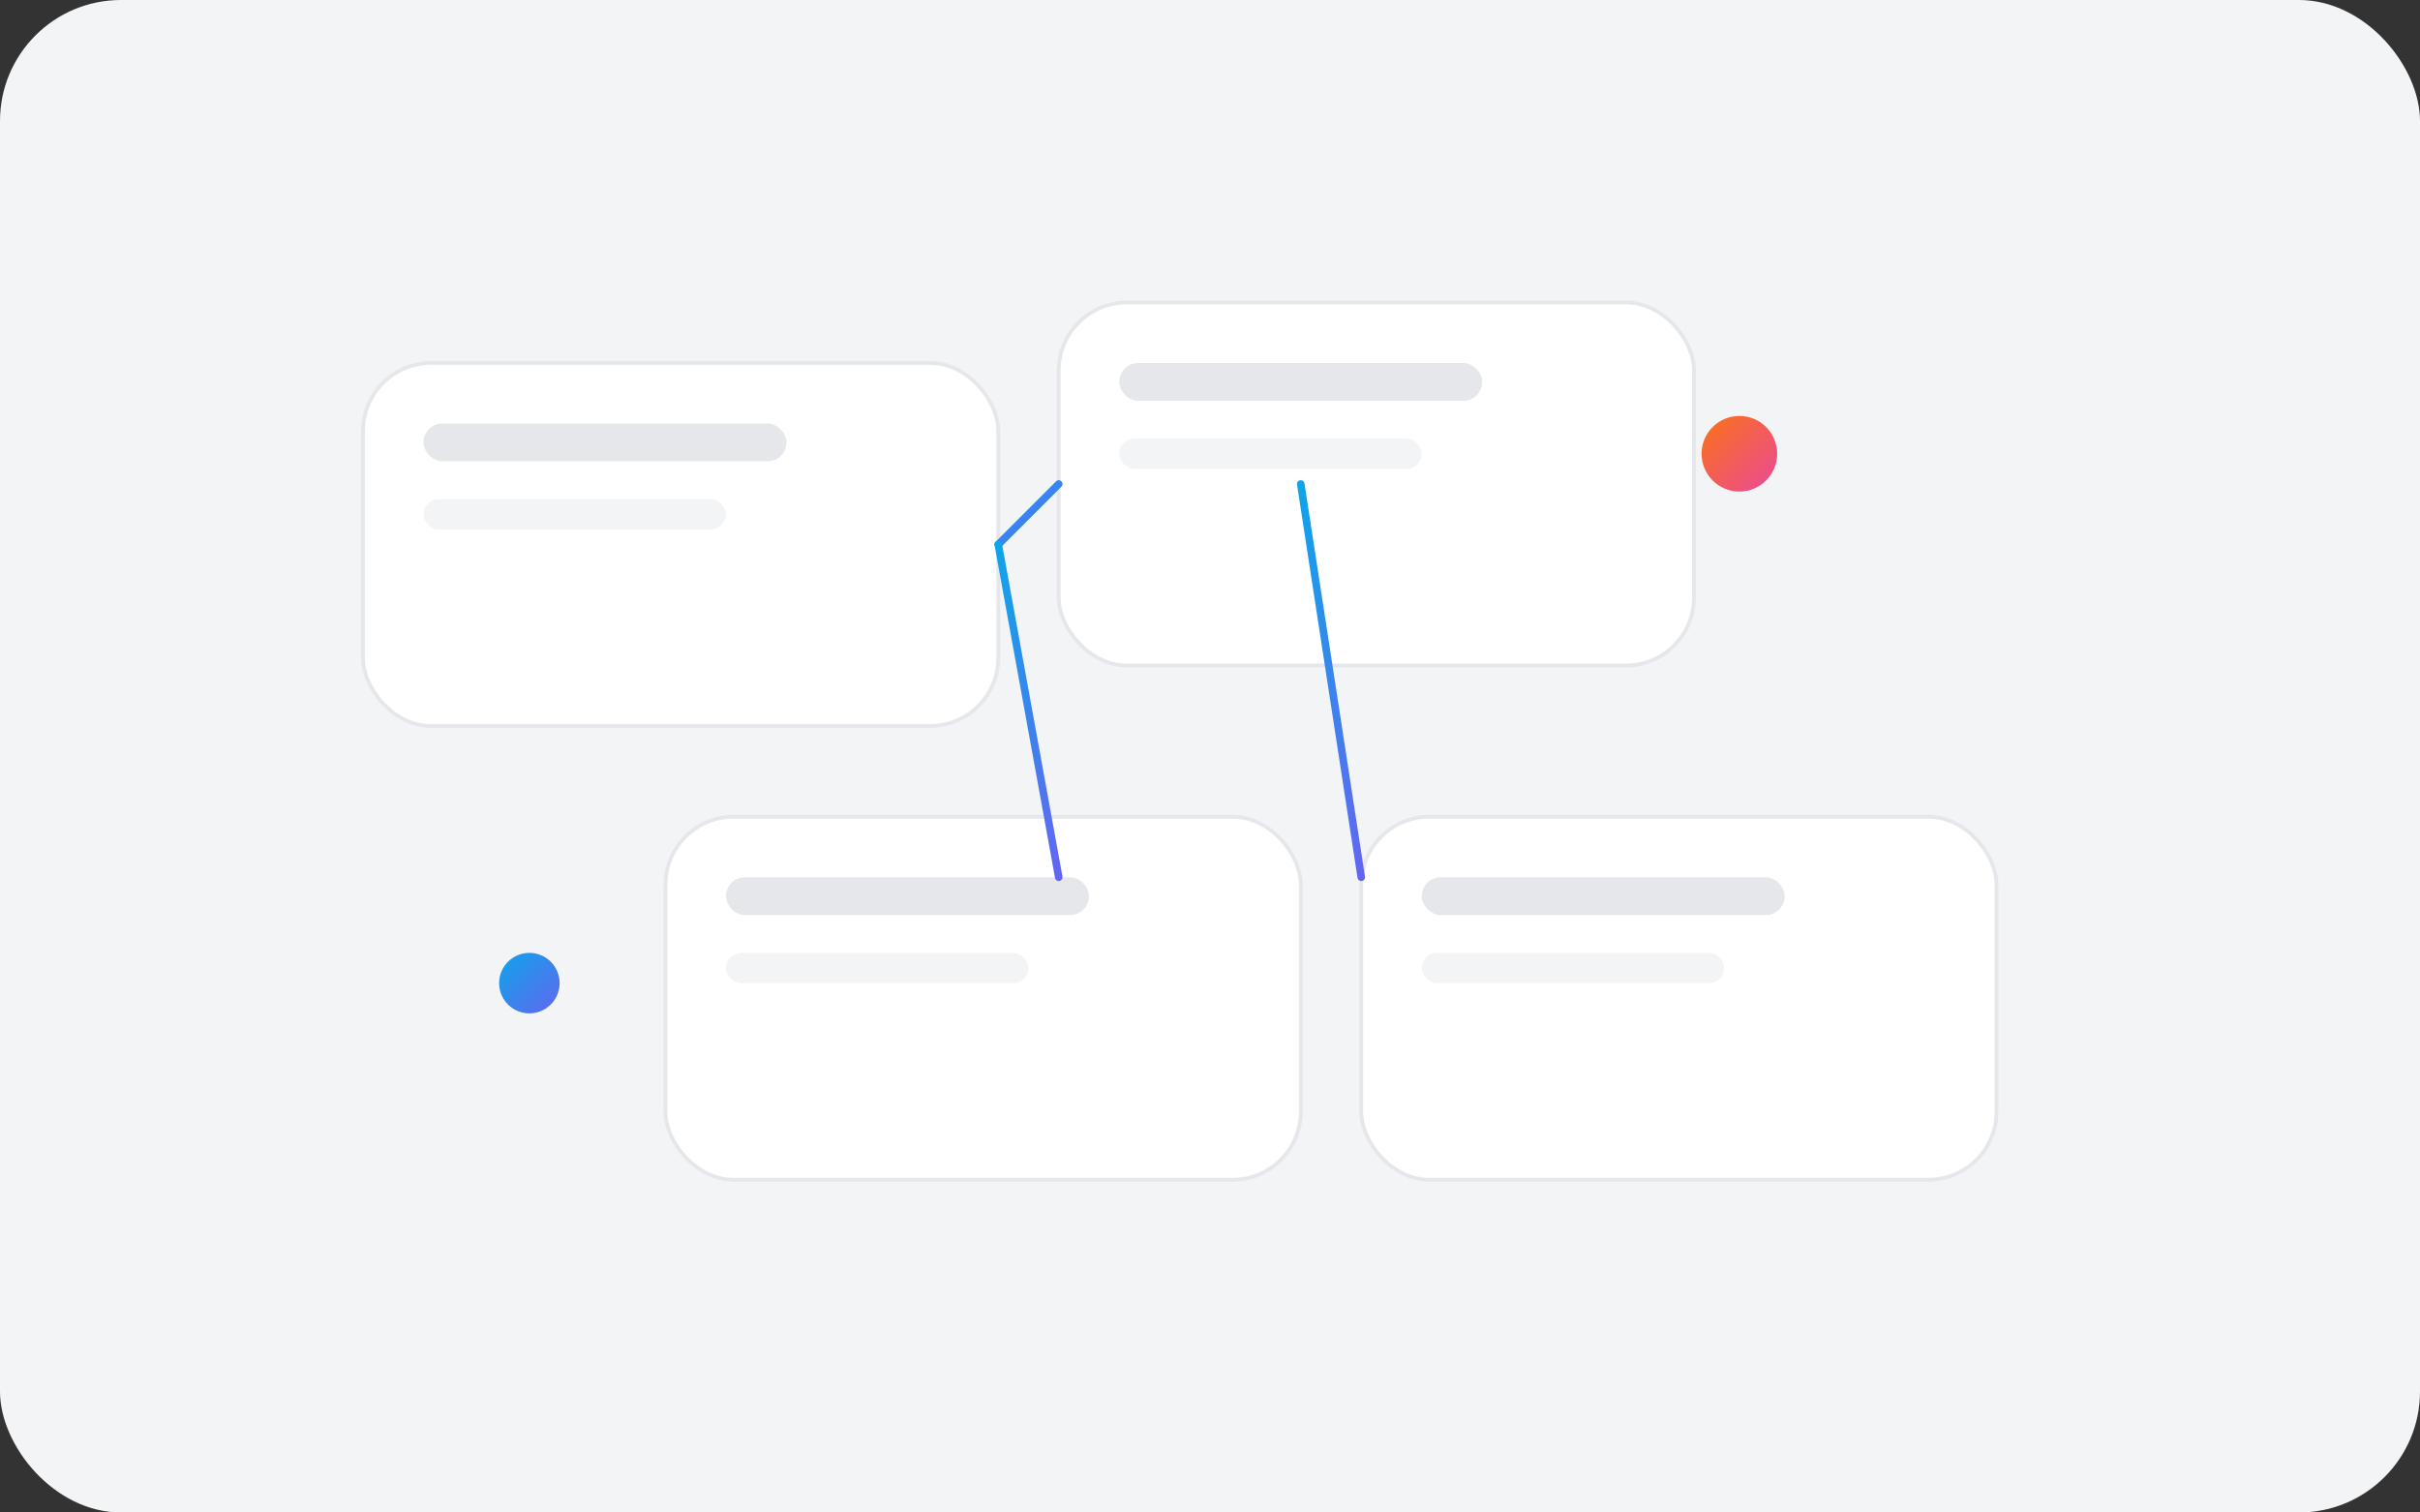 <?xml version="1.0" encoding="UTF-8"?>
<svg width="640" height="400" viewBox="0 0 640 400" fill="none" xmlns="http://www.w3.org/2000/svg" role="img" aria-labelledby="title desc">
  <rect x="0" y="0" width="640" height="400" fill="#333333" stroke="none"/>
  <title id="title">Business solutions overview illustration</title>
  <desc id="desc">Abstract illustration showing tiles for modernization, transformation, AI, and MVP solutions.</desc>
  <defs>
    <linearGradient id="solGrad1" x1="0" y1="0" x2="1" y2="1">
      <stop offset="0" stop-color="#0EA5E9"/>
      <stop offset="1" stop-color="#6366F1"/>
    </linearGradient>
    <linearGradient id="solGrad2" x1="0" y1="0" x2="1" y2="1">
      <stop offset="0" stop-color="#F97316"/>
      <stop offset="1" stop-color="#EC4899"/>
    </linearGradient>
  </defs>

  <!-- Background -->
  <rect x="0" y="0" width="640" height="400" rx="32" fill="#F3F4F6"/>

  <!-- Tiles -->
  <rect x="96" y="96" width="168" height="96" rx="18" fill="white" stroke="#E5E7EB"/>
  <rect x="112" y="112" width="96" height="10" rx="5" fill="#E5E7EB"/>
  <rect x="112" y="132" width="80" height="8" rx="4" fill="#F3F4F6"/>

  <rect x="280" y="80" width="168" height="96" rx="18" fill="white" stroke="#E5E7EB"/>
  <rect x="296" y="96" width="96" height="10" rx="5" fill="#E5E7EB"/>
  <rect x="296" y="116" width="80" height="8" rx="4" fill="#F3F4F6"/>

  <rect x="176" y="216" width="168" height="96" rx="18" fill="white" stroke="#E5E7EB"/>
  <rect x="192" y="232" width="96" height="10" rx="5" fill="#E5E7EB"/>
  <rect x="192" y="252" width="80" height="8" rx="4" fill="#F3F4F6"/>

  <rect x="360" y="216" width="168" height="96" rx="18" fill="white" stroke="#E5E7EB"/>
  <rect x="376" y="232" width="96" height="10" rx="5" fill="#E5E7EB"/>
  <rect x="376" y="252" width="80" height="8" rx="4" fill="#F3F4F6"/>

  <!-- Connecting lines -->
  <path d="M264 144L280 128" stroke="url(#solGrad1)" stroke-width="2" stroke-linecap="round"/>
  <path d="M264 144L280 232" stroke="url(#solGrad1)" stroke-width="2" stroke-linecap="round"/>
  <path d="M344 128L360 232" stroke="url(#solGrad1)" stroke-width="2" stroke-linecap="round"/>

  <!-- Accent circles -->
  <circle cx="140" cy="260" r="8" fill="url(#solGrad1)"/>
  <circle cx="460" cy="120" r="10" fill="url(#solGrad2)"/>
</svg>

